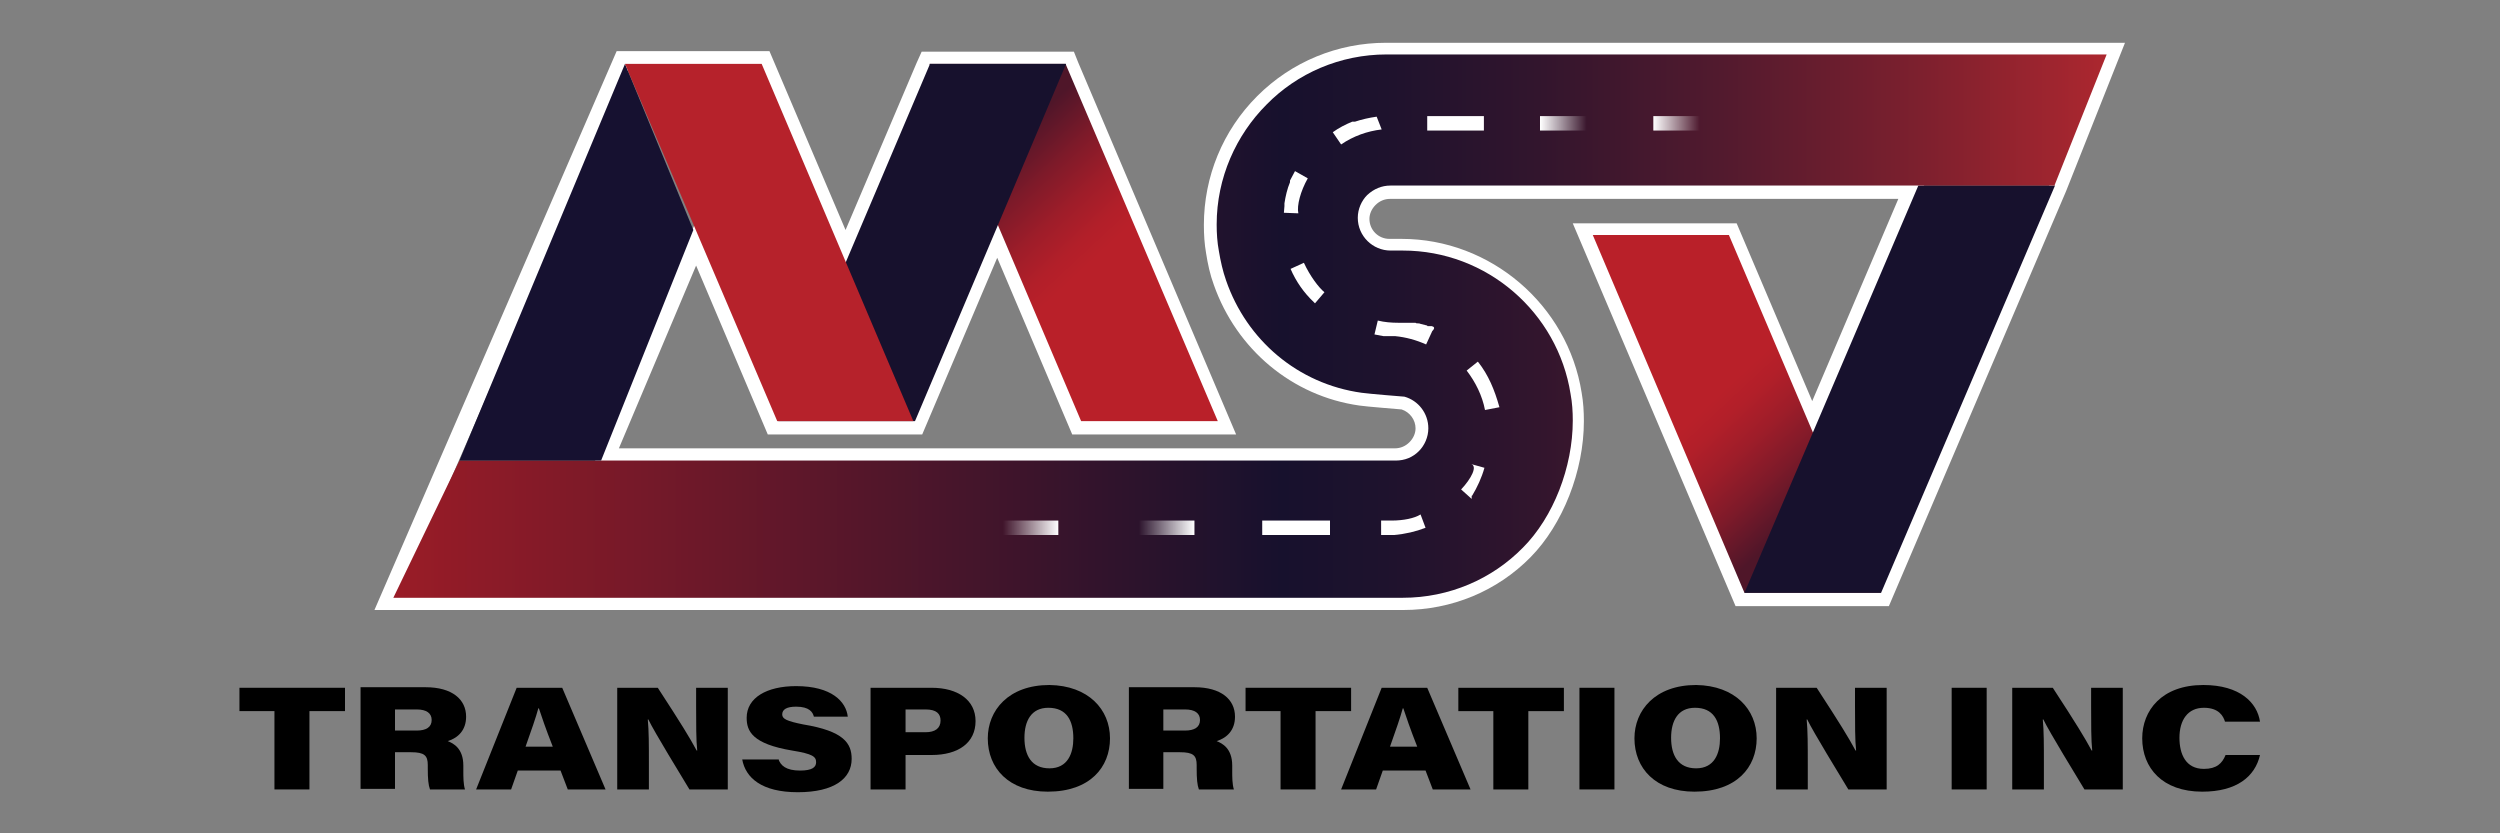 <?xml version="1.0" encoding="utf-8"?>
<!-- Generator: Adobe Illustrator 25.4.0, SVG Export Plug-In . SVG Version: 6.00 Build 0)  -->
<svg version="1.1" id="Layer_1" xmlns="http://www.w3.org/2000/svg" xmlns:xlink="http://www.w3.org/1999/xlink" x="0px" y="0px"
	 viewBox="0 0 450 150" style="enable-background:new 0 0 450 150;" xml:space="preserve">
<rect x="0" y="0" width="450" height="150" fill="#808080" stroke="none"/>
<style type="text/css">
	.st0{fill:#FFFFFF;}
	.st1{fill:url(#SVGID_1_);}
	.st2{fill:url(#SVGID_00000157999873259915890720000010062306522119924152_);}
	.st3{fill:#17112D;}
	.st4{fill:url(#SVGID_00000161600327127295025010000005140789884834934192_);}
	.st5{fill:#161130;}
	.st6{fill:#B6222B;}
	.st7{fill:url(#SVGID_00000135687582418780936950000017886525743797917329_);}
	.st8{fill:url(#SVGID_00000083789138944106701730000012939563718185832832_);}
	.st9{fill:url(#SVGID_00000061457555407668763820000015025980483315261590_);}
	.st10{fill:url(#SVGID_00000014635970682352336610000017851488732941088699_);}
</style>
<g>
	<g>
		<g>
			<g>
				<path class="st0" d="M379.2,9.8l-9.4,23.6l-31.3,73.3H314l-27.3-64.3h24.6l15.1,35.5l19-44.5h-94.9c-1.6,0-3.1,0.7-4.2,1.7
					c-1.1,1.1-1.7,2.5-1.7,4.1c0,3.2,2.6,5.9,5.9,5.9h2.2c15.2,0,27.9,11.2,30.2,25.8c0.2,1.5,0.4,3.1,0.4,4.8
					c0,8.4-3.4,17.4-9,22.9c-5.5,5.5-13.2,9-21.6,9H70.8l41.7-96.1h24.6l15.2,35.7l15.1-35.6l0-0.1h24.5l0,0l0.1,0.1l27.3,64.2
					h-24.6l-15-35.3l-15,35.3h-24.8l-14.4-33.9l-17.3,41h143.1c1.6,0,3.1-0.7,4.2-1.7c1.1-1.1,1.7-2.5,1.7-4.1c0-2.7-1.8-5-4.3-5.7
					c0,0-6.4-0.5-7.7-0.7c-11.4-1.7-20.6-9.5-24.4-20.2c-0.6-1.7-1.1-3.5-1.3-5.3c-0.2-1.5-0.4-3.1-0.4-4.8c0-8.4,3.4-16.1,9-21.6
					s13.2-9,21.6-9H379.2 M381.2,8.5h-1.9H249.6c-8.5,0-16.5,3.3-22.5,9.4c-6,6-9.4,14-9.4,22.5c0,1.7,0.1,3.3,0.4,5
					c0.3,1.9,0.8,3.7,1.4,5.5c3.9,11.3,13.7,19.4,25.4,21.1c1.3,0.2,6.7,0.6,7.7,0.7c1.9,0.6,3.3,2.4,3.3,4.4c0,1.2-0.5,2.4-1.3,3.2
					c-0.9,0.9-2,1.4-3.2,1.4H110.2l15.3-36.3l13.2,31.1l0.3,0.8h0.9h24.8h0.9l0.3-0.8l13.8-32.5l13.8,32.5l0.3,0.8h0.9h24.6h2
					l-0.8-1.8l-27.1-63.8l-0.6-1.4h-0.9h-25.3l-0.7,1.5l-13.7,32.2l-14-32.9l-0.3-0.8h-0.9h-24.6h-0.9l-0.3,0.8l-41.7,96.1l-0.8,1.8
					h2h181.7c8.5,0,16.5-3.3,22.5-9.4c5.7-5.7,9.4-15,9.4-23.8c0-1.7-0.1-3.3-0.4-5c-2.4-15.3-16-26.9-31.5-26.9h-2.2
					c-2.5,0-4.6-2-4.6-4.6c0-1.2,0.5-2.4,1.3-3.2c0.9-0.9,2-1.4,3.2-1.4h93l-17,39.8l-13.9-32.7l-0.3-0.8h-0.9h-24.6h-2l0.8,1.8
					l27.3,64.3l0.3,0.8h0.9h24.6h0.9l0.3-0.8l31.3-73.3l9.4-23.6L381.2,8.5L381.2,8.5z"/>
				<path class="st0" d="M252.6,109.8H67.4L111,9.2h27.5l13.7,32.2l12.8-30.1l0.9-2h27.4l0.8,2l28.4,66.9h-29.5l-13.5-31.8
					l-13.5,31.8h-27.8l-12.9-30.4l-13.9,32.9h139.7c1,0,1.9-0.4,2.6-1.1c0.7-0.7,1.1-1.6,1.1-2.5c0-1.5-1-2.9-2.5-3.4
					c-1-0.1-6.3-0.5-7.6-0.7c-12.1-1.7-22.1-10.1-26.2-21.7c-0.7-1.9-1.1-3.8-1.4-5.7c-0.3-1.7-0.4-3.4-0.4-5.1
					c0-8.7,3.4-17,9.6-23.2c6.2-6.2,14.5-9.6,23.2-9.6h133l-10.6,26.7l-31.9,74.7h-27.6l-29.3-68.9h29.5l13.6,32l15.5-36.4h-91.5
					c-1,0-1.9,0.4-2.6,1.1c-0.7,0.7-1.1,1.6-1.1,2.5c0,2,1.6,3.6,3.6,3.6h2.2c16,0,29.9,11.9,32.4,27.7c0.3,1.7,0.4,3.4,0.4,5.1
					c0,9-3.8,18.6-9.6,24.5C269.5,106.4,261.3,109.8,252.6,109.8z M72.3,106.6h180.3c7.9,0,15.3-3.1,20.9-8.7
					c5.3-5.3,8.7-14,8.7-22.2c0-1.5-0.1-3.1-0.4-4.6c-2.3-14.3-14.8-25-29.3-25h-2.2c-3.8,0-6.8-3.1-6.8-6.8c0-1.8,0.7-3.5,2-4.8
					c1.3-1.3,3-2,4.8-2h96.4l-20.4,47.9l-15.7-37h-22.5l26.5,62.4h23.3L369,33l8.8-22.3H249.6c-7.9,0-15.3,3.1-20.9,8.7
					c-5.6,5.6-8.7,13-8.7,20.9c0,1.5,0.1,3.1,0.4,4.6c0.3,1.7,0.7,3.5,1.3,5.1c3.6,10.5,12.7,18,23.6,19.6c1.3,0.2,7.6,0.7,7.7,0.7
					l0.2,0c3,0.8,5,3.5,5,6.6c0,1.8-0.7,3.5-2,4.8c-1.3,1.3-3,2-4.8,2H106.8l18.7-44.4l15,35.4H164L179.7,38l15.6,36.8h22.5
					l-26.5-62.4h-23.2l-15.8,37.2l-15.8-37.2h-23.3L72.3,106.6z"/>
			</g>
		</g>
		
			<linearGradient id="SVGID_1_" gradientUnits="userSpaceOnUse" x1="212.01" y1="-281.293" x2="155.771" y2="-341.602" gradientTransform="matrix(-1 0 0 -1 496.523 -236.952)">
			<stop  offset="0.442" style="stop-color:#B92029"/>
			<stop  offset="0.492" style="stop-color:#B21F29"/>
			<stop  offset="0.565" style="stop-color:#9E1D29"/>
			<stop  offset="0.652" style="stop-color:#7E1A29"/>
			<stop  offset="0.75" style="stop-color:#521629"/>
			<stop  offset="0.755" style="stop-color:#4F1629"/>
		</linearGradient>
		<polygon class="st1" points="286.7,42.3 311.2,42.3 338.6,106.7 314,106.7 		"/>
		
			<linearGradient id="SVGID_00000072253761859514134010000000435907296168888202_" gradientUnits="userSpaceOnUse" x1="305.727" y1="123.204" x2="249.488" y2="62.896" gradientTransform="matrix(1 0 0 1 -84.396 -49.425)">
			<stop  offset="0.442" style="stop-color:#B92029"/>
			<stop  offset="0.492" style="stop-color:#B21F29"/>
			<stop  offset="0.565" style="stop-color:#9E1D29"/>
			<stop  offset="0.652" style="stop-color:#7E1A29"/>
			<stop  offset="0.75" style="stop-color:#521629"/>
			<stop  offset="0.755" style="stop-color:#4F1629"/>
		</linearGradient>
		<polygon style="fill:url(#SVGID_00000072253761859514134010000000435907296168888202_);" points="219.2,75.8 194.6,75.8 
			167.3,11.5 191.8,11.5 		"/>
		<polygon class="st3" points="369.9,33.4 345.3,33.4 314,106.7 338.6,106.7 		"/>
		<polygon class="st3" points="140.1,75.8 164.7,75.8 191.9,11.5 167.4,11.5 		"/>
		
			<linearGradient id="SVGID_00000100348766205691457870000016285763504667302039_" gradientUnits="userSpaceOnUse" x1="70.832" y1="58.664" x2="379.234" y2="58.664">
			<stop  offset="0" style="stop-color:#9A1C27"/>
			<stop  offset="0.518" style="stop-color:#17112D"/>
			<stop  offset="0.579" style="stop-color:#1E122D"/>
			<stop  offset="0.668" style="stop-color:#32152D"/>
			<stop  offset="0.775" style="stop-color:#521A2E"/>
			<stop  offset="0.894" style="stop-color:#7E202E"/>
			<stop  offset="1" style="stop-color:#AC272F"/>
		</linearGradient>
		<path style="fill:url(#SVGID_00000100348766205691457870000016285763504667302039_);" d="M250.3,33.4h119.5l9.4-23.6H249.6
			c-8.4,0-16.1,3.4-21.6,9c-5.5,5.5-9,13.2-9,21.6c0,1.6,0.1,3.2,0.4,4.8c0.3,1.8,0.7,3.6,1.3,5.3c3.7,10.7,12.9,18.6,24.4,20.2
			c1.4,0.2,7.7,0.7,7.7,0.7c2.5,0.7,4.3,3,4.3,5.7c0,1.6-0.7,3.1-1.7,4.1c-1.1,1.1-2.5,1.7-4.2,1.7H82.7l-11.9,24.7h181.7
			c8.4,0,16.1-3.4,21.6-9c5.5-5.5,9-14.5,9-22.9c0-1.6-0.1-3.2-0.4-4.8c-2.3-14.6-15-25.8-30.2-25.8h-2.2c-3.2,0-5.9-2.6-5.9-5.9
			c0-1.6,0.7-3.1,1.7-4.1C247.3,34,248.7,33.4,250.3,33.4z"/>
		<polygon class="st5" points="82.7,82.9 112.5,11.5 124.8,41.4 108.2,82.9 		"/>
		<polygon class="st6" points="164.4,75.8 139.9,75.8 112.5,11.5 137.1,11.5 		"/>
		<g>
			<g>
				<rect x="256.9" y="20.9" class="st0" width="10.2" height="2.6"/>
				<path class="st0" d="M235.4,32.1l-2.3-1.3c-0.3,0.6-0.6,1.1-0.9,1.7c0,0,0,0,0,0c0,0,0,0,0,0.1c0,0,0,0,0,0v0c0,0,0,0,0,0v0
					c0,0,0,0,0,0v0l0,0c0,0,0,0,0,0c0,0,0,0,0,0c0,0,0,0,0,0c0,0,0,0,0,0s0,0,0,0c0,0,0,0,0,0s0,0,0,0v0c0,0,0,0,0,0c0,0,0,0,0,0
					s0,0,0,0s0,0,0,0v0c0,0,0,0,0,0v0c0,0,0,0,0,0s0,0,0,0v0c0,0,0,0,0,0c0,0,0,0,0,0c0,0,0,0,0,0v0c0,0,0,0,0,0c0,0,0,0,0,0
					s0,0,0,0v0h0c0,0,0,0,0,0v0c0,0,0,0,0,0c0,0,0,0,0,0c0,0,0,0,0,0c0,0,0,0,0,0c0,0,0,0,0,0v0c0,0,0,0,0,0c0,0,0,0,0,0
					c0,0,0,0,0,0.1c0,0,0,0.1,0,0.1c-0.5,1.2-0.8,2.5-1,3.8c0,0,0,0.1,0,0.1c0,0,0,0,0,0c0,0,0,0.1,0,0.1v0c0,0,0,0,0,0
					c0,0,0,0,0,0.1v0c0,0,0,0,0,0s0,0,0,0c0,0,0,0,0,0c0,0,0,0,0,0v0c0,0,0,0,0,0s0,0,0,0c0,0,0,0,0,0c0,0,0,0,0,0c0,0,0,0,0,0v0
					c0,0,0,0,0,0s0,0,0,0v0c0,0,0,0,0,0v0c0,0,0,0,0,0v0c0,0,0,0,0,0v0h0c0,0,0,0,0,0v0c0,0,0,0,0,0v0c0,0,0,0,0,0v0c0,0,0,0,0,0v0
					c0,0,0,0,0,0v0c0,0,0,0,0,0v0c0,0,0,0,0,0s0,0,0,0c0,0,0,0,0,0v0c0,0,0,0,0,0c0,0,0,0,0,0c0,0,0,0,0,0c0,0,0,0,0,0.1v0
					c0,0,0,0,0,0c0,0,0,0,0,0.1c0,0,0,0,0,0c0,0.4-0.1,0.8-0.1,1.2l2.6,0.1C233.4,37,234.1,34.4,235.4,32.1z"/>
				<path class="st0" d="M247.8,21c-1.4,0.2-2.7,0.5-3.9,0.9h0c0,0-0.1,0-0.1,0h0c0,0,0,0,0,0c0,0,0,0,0,0s0,0-0.1,0v0h0
					c0,0,0,0,0,0c0,0,0,0,0,0c0,0,0,0,0,0c0,0,0,0,0,0s0,0,0,0s0,0,0,0c0,0,0,0,0,0s0,0,0,0h0c0,0,0,0,0,0c0,0,0,0,0,0s0,0,0,0
					c0,0,0,0,0,0h0c0,0,0,0,0,0c0,0,0,0,0,0c0,0,0,0,0,0c0,0,0,0,0,0s0,0,0,0h0c0,0,0,0,0,0c0,0,0,0,0,0c0,0,0,0,0,0c0,0,0,0,0,0h0
					c0,0,0,0,0,0c0,0,0,0,0,0s0,0,0,0s0,0,0,0c0,0,0,0,0,0h0c0,0,0,0,0,0c0,0,0,0,0,0s0,0,0,0h0c0,0,0,0,0,0c0,0,0,0,0,0h0
					c0,0,0,0,0,0h0c0,0,0,0,0,0s0,0,0,0c0,0,0,0,0,0c0,0,0,0,0,0c0,0,0,0,0,0h0c0,0,0,0,0,0c0,0,0,0,0,0c0,0,0,0-0.1,0c0,0,0,0,0,0
					h0c0,0-0.1,0-0.1,0c0,0-0.1,0-0.1,0c-1.2,0.5-2.4,1.1-3.5,1.9l1.5,2.2c2.2-1.5,4.7-2.4,7.3-2.7L247.8,21z"/>
				<path class="st0" d="M234.7,47.3l-2.4,1.1c1,2.3,2.4,4.3,4.2,6c0,0,0,0,0,0c0,0,0,0,0.1,0.1c0,0,0,0,0.1,0.1c0,0,0,0,0,0h0
					c0,0,0,0,0,0c0,0,0,0,0,0c0,0,0,0,0,0l0,0c0,0,0,0,0,0c0,0,0,0,0,0c0,0,0,0,0,0s0,0,0,0c0,0,0,0,0,0s0,0,0,0c0,0,0,0,0,0
					c0,0,0,0,0,0c0,0,0,0,0,0c0,0,0,0,0,0c0,0,0,0,0,0c0,0,0,0,0,0c0,0,0,0,0,0c0,0,0,0,0,0c0,0,0,0,0,0c0,0,0,0,0,0c0,0,0,0,0,0v0
					c0,0,0,0,0,0v0c0,0,0,0,0,0s0,0,0,0c0,0,0,0,0,0c0,0,0,0,0,0c0,0,0,0,0,0c0,0,0,0,0,0c0,0,0,0,0,0s0,0,0,0v0c0,0,0,0,0,0
					c0,0,0,0,0,0c0,0,0,0,0,0h0c0,0,0,0,0,0c0,0,0,0,0,0c0,0,0,0,0,0h0c0,0,0,0,0,0h0c0,0,0,0,0,0h0v0h0v0c0,0,0,0,0,0v0
					c0,0,0,0,0,0s0,0,0,0c0,0,0,0,0,0c0,0,0,0,0,0l0,0c0,0,0,0,0,0c0,0,0,0,0,0v0c0,0,0,0,0,0c0,0,0,0,0,0c0,0,0,0,0,0v0
					c0,0,0,0,0,0s0,0,0,0c0,0,0,0,0,0s0,0,0,0c0,0,0,0,0,0c0,0,0,0,0,0c0,0,0,0,0,0c0,0,0,0,0,0c0,0,0,0,0,0h0c0,0,0,0,0,0h0
					c0,0,0,0,0,0c0,0,0,0,0,0l0,0c0,0,0,0,0,0c0,0,0,0,0,0c0,0,0,0,0,0h0v0h0c0,0,0,0,0,0s0,0,0,0c0,0,0,0,0,0c0,0,0,0,0,0s0,0,0,0
					v0c0,0,0,0,0,0c0,0,0,0,0,0v0h0c0,0,0,0,0,0l0,0c0,0,0,0,0,0c0,0,0,0,0,0s0,0,0,0c0,0,0,0,0,0c0,0,0,0,0,0c0,0,0,0,0,0s0,0,0,0
					c0,0,0,0,0,0c0,0,0,0,0,0c0,0,0,0,0,0h0v0h0c0,0,0,0,0,0c0,0,0,0,0,0c0,0,0,0,0,0c0,0,0,0,0,0l1.7-2
					C237.4,51.8,235.8,49.7,234.7,47.3z"/>
				
					<linearGradient id="SVGID_00000152951835761082483110000008794276271327610041_" gradientUnits="userSpaceOnUse" x1="277.243" y1="22.207" x2="287.424" y2="22.207">
					<stop  offset="2.770450e-07" style="stop-color:#FFFFFF"/>
					<stop  offset="0.821" style="stop-color:#FFFFFF;stop-opacity:0"/>
				</linearGradient>
				
					<rect x="277.2" y="20.9" style="fill:url(#SVGID_00000152951835761082483110000008794276271327610041_);" width="10.2" height="2.6"/>
				
					<linearGradient id="SVGID_00000070805762490817829940000011502229569175368585_" gradientUnits="userSpaceOnUse" x1="297.606" y1="22.207" x2="307.787" y2="22.207">
					<stop  offset="2.770450e-07" style="stop-color:#FFFFFF"/>
					<stop  offset="0.821" style="stop-color:#FFFFFF;stop-opacity:0"/>
				</linearGradient>
				
					<rect x="297.6" y="20.9" style="fill:url(#SVGID_00000070805762490817829940000011502229569175368585_);" width="10.2" height="2.6"/>
				
					<linearGradient id="SVGID_00000064314313337772902210000013867130084717436827_" gradientUnits="userSpaceOnUse" x1="178.337" y1="95.034" x2="190.563" y2="95.034">
					<stop  offset="0.179" style="stop-color:#FFFFFF;stop-opacity:0"/>
					<stop  offset="1" style="stop-color:#FFFFFF"/>
				</linearGradient>
				
					<rect x="178.3" y="93.7" style="fill:url(#SVGID_00000064314313337772902210000013867130084717436827_);" width="12.2" height="2.6"/>
				<path class="st0" d="M250.5,93.7h-1.9v2.6h1.9c0,0,0,0,0,0c0,0,0,0,0,0h0c0,0,0,0,0,0s0,0,0,0h0c0,0,0,0,0,0s0,0,0,0
					c0,0,0,0,0,0h0c0,0,0,0,0,0s0,0,0,0h0c0,0,0,0,0,0c0,0,0,0,0,0h0c0,0,0,0,0,0s0,0,0,0c0,0,0,0,0,0s0,0,0,0c0,0,0,0,0,0h0
					c0,0,0,0,0,0s0,0,0,0h0c0,0,0,0,0,0s0,0,0,0h0.1c0,0,0,0,0,0h0c0,0,0,0,0,0s0,0,0,0c0,0,0,0,0,0s0,0,0,0c0,0,0,0,0,0h0
					c0,0,0,0,0,0c0,0,0,0,0,0h0.1c0,0,0,0,0,0s0,0,0,0s0,0,0,0s0,0,0,0h0c0,0,0,0,0,0c0,0,0,0,0,0h0c0,0,0,0,0,0c0,0,0,0,0,0
					c0,0,0,0,0,0c0,0,0,0,0,0c0,0,0,0,0,0h0c0,0,0,0,0,0s0,0,0,0h0c0,0,0,0,0,0c0,0,0,0,0,0h0.1c0,0,0,0,0,0s0,0,0,0h0c0,0,0,0,0,0
					c0,0,0,0,0,0h0c0,0,0,0,0,0h0.1c0,0,0,0,0,0h0c0,0,0,0,0,0c0,0,0,0,0,0h0.1c0,0,0,0,0,0c0,0,0,0,0,0c2-0.2,3.8-0.6,5.6-1.3
					l-0.9-2.4C254.6,93.3,252.6,93.7,250.5,93.7z"/>
				<path class="st0" d="M263,88.1l1.9,1.7c0,0,0,0,0,0s0,0,0,0c0,0,0,0,0,0c0,0,0,0,0,0s0,0,0,0c0,0,0,0,0,0c0,0,0,0,0,0h0v0
					c0,0,0,0,0,0c0,0,0,0,0,0c0,0,0,0,0,0s0,0,0,0v0c0,0,0,0,0,0h0c0,0,0,0,0,0c0,0,0,0,0,0c0,0,0,0,0,0c0,0,0,0,0,0c0,0,0,0,0,0
					c0,0,0,0,0,0h0c0,0,0,0,0,0c0,0,0,0,0,0c0,0,0,0,0,0v0l0,0c0,0,0,0,0,0c0,0,0,0,0,0h0c0,0,0,0,0,0c0,0,0,0,0,0c0,0,0,0,0,0v0
					c0,0,0,0,0,0v0c0,0,0,0,0,0c0,0,0,0,0,0c0,0,0,0,0,0c0,0,0,0,0,0c0,0,0,0,0,0c0,0,0,0,0,0c0,0,0,0,0,0s0,0,0,0l0,0c0,0,0,0,0,0
					c0,0,0,0,0,0s0,0,0,0h0c0,0,0,0,0,0h0c0,0,0,0,0,0h0c0,0,0,0,0,0c0,0,0,0,0,0l0,0c0,0,0,0,0,0c0,0,0,0,0,0c0,0,0,0,0,0
					c0,0,0,0,0,0c0,0,0,0,0,0c0,0,0,0,0,0c0,0,0,0,0,0c0,0,0,0,0,0v0h0v0c0,0,0,0,0,0v0l0,0c0,0,0,0,0,0c0,0,0,0,0,0c0,0,0,0,0,0
					c0,0,0,0,0,0c0,0,0,0,0,0c0,0,0,0,0,0c0,0,0,0,0,0c0,0,0,0,0,0c0,0,0,0,0,0c0,0,0,0,0,0c0,0,0,0,0,0h0c0,0,0,0,0,0c0,0,0,0,0,0
					s0,0,0,0c0,0,0,0,0,0c0,0,0,0,0,0c0,0,0,0,0,0c0,0,0,0,0,0c0,0,0,0,0,0c0,0,0,0,0,0s0,0,0,0c0,0,0,0,0,0h0c0,0,0,0,0,0
					c0,0,0,0,0,0c0,0,0,0,0,0s0,0,0,0h0v0c0,0,0,0,0,0v0l0,0v0c0,0,0,0,0,0v0c0,0,0,0,0,0c0,0,0,0,0,0c0,0,0,0,0,0c0,0,0,0,0,0
					s0,0,0,0h0c0,0,0,0,0,0c0,0,0,0,0,0c0,0,0,0,0,0c0,0,0,0,0,0c0,0,0,0,0,0c0,0,0,0,0,0c0,0,0,0,0,0c0,0,0,0,0,0s0,0,0,0
					c0,0,0,0,0,0c0,0,0,0,0,0v0h0v0c0,0,0,0,0,0v0c0,0,0,0,0,0v0h0v0c0,0,0,0,0,0s0,0,0,0v0c0,0,0,0,0,0c0,0,0,0,0,0c0,0,0,0,0,0v0
					h0v0c0,0,0,0,0,0c0,0,0,0,0,0s0,0,0,0c0,0,0,0,0,0c0,0,0,0,0,0c0,0,0,0,0,0c0,0,0,0,0,0c0,0,0,0,0,0c0,0,0,0,0,0c0,0,0,0,0,0
					c0,0,0,0,0,0c0,0,0,0,0,0v0c0,0,0,0,0,0c0,0,0,0,0,0c0,0,0,0,0,0c0,0,0,0,0,0h0c0,0,0,0,0,0c0,0,0,0,0,0c0,0,0,0,0,0
					c0,0,0,0,0,0c0,0,0,0,0,0c0,0,0,0,0,0h0c0,0,0,0,0,0c0,0,0,0,0,0c0,0,0,0,0,0c0,0,0,0,0,0c0,0,0,0,0,0h0c0,0,0,0,0,0s0,0,0,0
					c0,0,0,0,0,0c0,0,0,0,0,0c0,0,0,0,0,0c0,0,0,0,0,0c0,0,0,0,0,0v0c0,0,0,0,0,0c0,0,0,0,0,0c0,0,0,0,0,0c0,0,0,0,0,0c0,0,0,0,0,0
					c0,0,0,0,0,0c0,0,0,0,0,0c0,0,0,0,0,0h0v0c0,0,0,0,0,0c0,0,0,0,0,0c0,0,0,0,0,0v0c0,0,0,0,0,0c0,0,0,0,0,0v0c0,0,0,0,0,0v0
					c0,0,0,0,0,0c0,0,0,0,0,0l0,0c0,0,0,0,0,0c0,0,0,0,0,0c0,0,0,0,0,0c0,0,0,0,0,0c0,0,0,0,0,0c0,0,0,0,0,0c0,0,0,0,0-0.1l0,0
					c0,0,0,0,0,0c0,0,0,0,0,0v0c0,0,0,0,0,0c0,0,0,0,0,0c0,0,0,0,0,0c0,0,0,0,0,0c0,0,0,0,0,0c0,0,0,0,0,0c0,0,0,0,0-0.1l0,0
					c0,0,0,0,0,0c0,0,0,0,0-0.1c0,0,0,0,0,0v0c0,0,0,0,0,0c0,0,0,0,0,0c0,0,0,0,0,0v0c0,0,0,0,0,0c0,0,0,0,0-0.1c0,0,0,0,0-0.1
					c0,0,0-0.1,0.1-0.1c0.9-1.5,1.7-3.2,2.2-5l-2.5-0.7C266.1,83.8,264.8,86.2,263,88.1z"/>
				<path class="st0" d="M266.1,65.2C266.1,65.2,266.1,65.2,266.1,65.2C266.1,65.1,266.1,65.1,266.1,65.2
					C266.1,65.1,266.1,65.1,266.1,65.2c-0.1-0.1-0.1-0.1-0.1-0.1c0,0,0,0,0,0c0,0,0,0,0,0l0,0c0,0,0,0,0,0s0,0,0,0v0l0,0
					c0,0,0,0,0,0v0c0,0,0,0,0,0s0,0,0,0c0,0,0,0,0,0s0,0,0,0c0,0,0,0,0,0c0,0,0,0,0,0c0,0,0,0,0,0h0c0,0,0,0,0,0c0,0,0,0,0,0
					s0,0,0,0c0,0,0,0,0,0c0,0,0,0,0,0c0,0,0,0,0,0c0,0,0,0,0,0v0l-2,1.6c1.6,2.1,2.8,4.5,3.3,7.1l2.6-0.5
					C269,70.1,267.9,67.5,266.1,65.2C266.2,65.2,266.2,65.2,266.1,65.2z"/>
				
					<linearGradient id="SVGID_00000026868660938321356150000002565330177203309446_" gradientUnits="userSpaceOnUse" x1="202.789" y1="95.034" x2="215.015" y2="95.034">
					<stop  offset="0.179" style="stop-color:#FFFFFF;stop-opacity:0"/>
					<stop  offset="1" style="stop-color:#FFFFFF"/>
				</linearGradient>
				
					<rect x="202.8" y="93.7" style="fill:url(#SVGID_00000026868660938321356150000002565330177203309446_);" width="12.2" height="2.6"/>
				<rect x="227.2" y="93.7" class="st0" width="12.2" height="2.6"/>
				<path class="st0" d="M257.7,58.7C257.7,58.7,257.7,58.7,257.7,58.7c-0.1,0-0.1,0-0.1,0c0,0,0,0,0,0c0,0,0,0,0,0h0l0,0
					c0,0,0,0,0,0c0,0,0,0-0.1,0h0v0c0,0,0,0,0,0s0,0,0,0h0c0,0,0,0,0,0c0,0,0,0,0,0l0,0h0c0,0,0,0,0,0c0,0,0,0,0,0c0,0,0,0,0,0
					c0,0,0,0,0,0h0c0,0,0,0,0,0c0,0,0,0,0,0s0,0,0,0h0v0c0,0,0,0,0,0s0,0,0,0c0,0,0,0,0,0v0c0,0,0,0,0,0c0,0,0,0,0,0c0,0,0,0,0,0
					s0,0,0,0c0,0,0,0,0,0c0,0,0,0,0,0c0,0,0,0,0,0c0,0,0,0,0,0h0c0,0,0,0,0,0c0,0,0,0-0.1,0c0,0,0,0,0,0s0,0,0,0c0,0,0,0,0,0
					s0,0,0,0h0c0,0,0,0,0,0c0,0,0,0,0,0s0,0,0,0c0,0,0,0,0,0c0,0,0,0,0,0c0,0,0,0-0.1,0s0,0,0,0c0,0,0,0,0,0c0,0,0,0,0,0
					c0,0,0,0,0,0h0c0,0,0,0,0,0c0,0,0,0,0,0c0,0-0.1,0-0.1,0c0,0,0,0,0,0c0,0,0,0,0,0c0,0,0,0,0,0s0,0,0,0c0,0,0,0,0,0
					c0,0-0.1,0-0.1,0c0,0,0,0,0,0c0,0,0,0,0,0c0,0,0,0,0,0h0c0,0,0,0,0,0c0,0-0.1,0-0.1,0c-0.1,0-0.1,0-0.1-0.1c0,0,0,0,0,0
					c0,0,0,0,0,0c-0.4-0.1-0.8-0.2-1.2-0.3c-0.2-0.1-0.4-0.1-0.6-0.1c0,0,0,0,0,0c-0.1,0-0.2,0-0.3-0.1c-0.1,0-0.1,0-0.2,0h0
					c-0.1,0-0.1,0-0.1,0h0c0,0,0,0,0,0c0,0,0,0,0,0c0,0-0.1,0-0.1,0h0c0,0,0,0,0,0c0,0,0,0,0,0c0,0,0,0,0,0s0,0,0,0c0,0-0.1,0-0.1,0
					c0,0,0,0,0,0h0c0,0,0,0,0,0c0,0,0,0,0,0h0c0,0,0,0,0,0c0,0,0,0-0.1,0c0,0,0,0,0,0c0,0,0,0,0,0s0,0,0,0c0,0,0,0,0,0h0
					c0,0,0,0,0,0c0,0-0.1,0-0.1,0c0,0,0,0,0,0c0,0,0,0,0,0h0c0,0,0,0,0,0c0,0,0,0,0,0h0c0,0,0,0,0,0c0,0,0,0-0.1,0h0c0,0,0,0,0,0
					s0,0,0,0c0,0,0,0,0,0c0,0,0,0,0,0s0,0,0,0h0c0,0-0.1,0-0.1,0c0,0,0,0,0,0h0c0,0,0,0,0,0h0c0,0,0,0,0,0c0,0,0,0,0,0c0,0,0,0,0,0
					h-0.1c0,0,0,0,0,0h0c0,0,0,0,0,0c0,0,0,0,0,0s0,0,0,0c0,0,0,0,0,0s0,0,0,0h-0.1c0,0,0,0,0,0c0,0,0,0,0,0s0,0,0,0h0c0,0,0,0,0,0
					s0,0,0,0c0,0,0,0,0,0s0,0,0,0h0c0,0,0,0,0,0c0,0,0,0,0,0h0c0,0,0,0,0,0s0,0,0,0h0c0,0,0,0,0,0s0,0,0,0c0,0,0,0,0,0s0,0,0,0h-1.7
					h-0.3c-1.2,0-2.5-0.1-3.7-0.4l-0.6,2.5c0.5,0.1,1.1,0.2,1.6,0.3c0,0,0.1,0,0.1,0h0c0,0,0,0,0,0s0,0,0,0c0,0,0,0,0,0s0,0,0,0h0
					c0,0,0,0,0,0c0,0,0,0,0,0h0.1c0,0,0,0,0,0c0,0,0,0,0,0s0,0,0,0c0,0,0,0,0,0s0,0,0,0c0,0,0,0,0,0h0c0,0,0,0,0,0s0,0,0,0
					c0,0,0,0,0,0c0,0,0,0,0,0s0,0,0,0h0c0,0,0,0,0,0c0,0,0,0,0,0s0,0,0,0c0,0,0,0,0,0s0,0,0,0h0c0,0,0,0,0,0s0,0,0,0h0c0,0,0,0,0,0
					s0,0,0,0h0c0,0,0,0,0,0l0,0c0,0,0,0,0,0c0,0,0,0,0,0h0c0,0,0,0,0,0h0c0,0,0,0,0,0s0,0,0,0c0,0,0,0,0,0c0,0,0,0,0,0h0
					c0,0,0,0,0,0s0,0,0,0c0,0,0,0,0,0c0,0,0,0,0,0h0c0,0,0,0,0,0s0,0,0,0c0,0,0,0,0,0s0,0,0,0h0c0,0,0,0,0,0s0,0,0,0h0c0,0,0,0,0,0
					h0c0,0,0,0,0,0s0,0,0,0s0,0,0,0h0c0,0,0,0,0,0h0c0,0,0,0,0,0h0c0,0,0,0,0,0h0c0,0,0,0,0,0h0c0,0,0,0,0,0h0c0,0,0,0,0,0
					c0,0,0,0,0,0c0,0,0,0,0,0s0,0,0,0h0c0,0,0,0,0,0h0c0,0,0,0,0,0s0,0,0,0h0c0,0,0,0,0,0h0c0,0,0,0,0,0h0c0,0,0,0,0,0s0,0,0,0
					s0,0,0,0c0,0,0,0,0,0s0,0,0,0h0c0,0,0,0,0,0s0,0,0,0c0,0,0,0,0,0s0,0,0,0h0c0,0,0,0,0,0c0,0,0,0,0,0s0,0,0,0s0,0,0,0
					c0,0,0,0,0,0s0,0,0,0h0c0,0,0,0,0,0h0c0,0,0,0,0,0s0,0,0,0h0c0,0,0,0,0,0h0c0,0,0,0,0,0h0c0,0,0,0,0,0s0,0,0,0c0,0,0,0,0,0
					s0,0,0,0s0,0,0,0c0,0,0,0,0,0h0c0,0,0,0,0,0s0,0,0,0h0c0,0,0,0,0,0h0c0,0,0,0,0,0s0,0,0,0c0,0,0,0,0,0c0,0,0,0,0,0s0,0,0,0h0
					c0,0,0,0,0,0h0c0,0,0,0,0,0s0,0,0,0s0,0,0,0s0,0,0,0h0c0,0,0,0,0,0h0c0,0,0,0,0,0s0,0,0,0h0c0,0,0,0,0,0h0c0,0,0,0,0,0h0
					c0,0,0,0,0,0h0c0,0,0,0,0,0s0,0,0,0h0c0,0,0,0,0,0h0c0,0,0,0,0,0s0,0,0,0s0,0,0,0s0,0,0,0h0c0,0,0,0,0,0c0,0,0,0,0,0h0
					c0,0,0,0,0,0h0c0,0,0,0,0,0s0,0,0,0h0c0,0,0,0,0,0h0c0,0,0,0,0,0h0c0,0,0,0,0,0s0,0,0,0c0,0,0,0,0,0h1.9c2,0.2,3.8,0.7,5.6,1.5
					l1.1-2.4C258.4,59,258.1,58.8,257.7,58.7C257.7,58.7,257.7,58.7,257.7,58.7z"/>
			</g>
		</g>
	</g>
	<g>
		<g>
			<path d="M49.5,128h-6.4v-4.2h19v4.2h-6.4v14.1h-6.3V128z"/>
			<path d="M71.1,135.3v6.7h-6.2v-18.3h11.7c4.8,0,7.3,2.2,7.3,5.3c0,2.4-1.4,3.8-3.3,4.4c1,0.4,2.8,1.3,2.8,4.4v1
				c0,1,0,2.4,0.3,3.3h-6.3c-0.3-0.8-0.4-1.9-0.4-3.8v-0.6c0-1.7-0.6-2.3-3-2.3H71.1z M71.1,131.5H75c1.7,0,2.7-0.6,2.7-1.9
				c0-1.2-0.9-1.9-2.7-1.9h-3.9V131.5z"/>
			<path d="M93.2,138.7l-1.2,3.4h-6.3l7.3-18.3h8.2l7.8,18.3h-6.8l-1.3-3.4H93.2z M99.5,134.4c-1.3-3.3-2-5.4-2.5-6.9h-0.1
				c-0.4,1.5-1.3,4.1-2.3,6.9H99.5z"/>
			<path d="M111.1,142.1v-18.3h7.3c4.3,6.6,5.7,8.9,7,11.3h0.1c-0.2-1.7-0.2-5-0.2-8.1v-3.2h5.7v18.3h-6.9
				c-1.5-2.5-6.3-10.3-7.4-12.6h-0.1c0.2,2.1,0.2,4.5,0.2,8.1v4.5H111.1z"/>
			<path d="M140.1,136.6c0.4,1.2,1.4,2.1,3.9,2.1c2.2,0,2.9-0.6,2.9-1.5c0-1-0.6-1.5-4.3-2.1c-7.2-1.2-8.2-3.5-8.2-5.9
				c0-3.6,3.6-5.7,8.9-5.7c6.4,0,9,2.8,9.3,5.5h-6.1c-0.2-0.8-0.8-1.8-3.2-1.8c-1.7,0-2.5,0.5-2.5,1.4c0,0.8,0.8,1.2,3.8,1.8
				c7.3,1.2,8.7,3.4,8.7,6.2c0,3.5-3.1,6-9.7,6c-6.5,0-9.4-2.6-10-5.9H140.1z"/>
			<path d="M156.8,123.8h10.9c4.7,0,7.9,2.2,7.9,6c0,3.9-3.1,6.1-7.9,6.1H163v6.2h-6.3V123.8z M163,131.8h3.6c1.7,0,2.7-0.7,2.7-2.1
				c0-1.2-0.7-2-2.7-2H163V131.8z"/>
			<path d="M199.8,132.9c0,5.2-3.6,9.6-11.2,9.6c-7,0-10.8-4.2-10.8-9.6c0-5,3.7-9.6,11.1-9.6C195.9,123.4,199.8,127.7,199.8,132.9z
				 M184.4,132.8c0,3.2,1.3,5.5,4.5,5.5c3.3,0,4.3-2.7,4.3-5.4c0-3.2-1.2-5.5-4.5-5.5C185.6,127.4,184.4,129.8,184.4,132.8z"/>
			<path d="M209.4,135.3v6.7h-6.2v-18.3H215c4.8,0,7.3,2.2,7.3,5.3c0,2.4-1.4,3.8-3.3,4.4c1,0.4,2.8,1.3,2.8,4.4v1
				c0,1,0,2.4,0.3,3.3h-6.3c-0.3-0.8-0.4-1.9-0.4-3.8v-0.6c0-1.7-0.6-2.3-3-2.3H209.4z M209.4,131.5h3.9c1.7,0,2.7-0.6,2.7-1.9
				c0-1.2-0.9-1.9-2.7-1.9h-3.9V131.5z"/>
			<path d="M230.6,128h-6.4v-4.2h19v4.2h-6.4v14.1h-6.3V128z"/>
			<path d="M248.9,138.7l-1.2,3.4h-6.3l7.3-18.3h8.2l7.8,18.3h-6.8l-1.3-3.4H248.9z M255.1,134.4c-1.3-3.3-2-5.4-2.5-6.9h-0.1
				c-0.4,1.5-1.3,4.1-2.3,6.9H255.1z"/>
			<path d="M268.9,128h-6.4v-4.2h19v4.2h-6.4v14.1h-6.3V128z"/>
			<path d="M290.6,123.8v18.3h-6.3v-18.3H290.6z"/>
			<path d="M316.2,132.9c0,5.2-3.6,9.6-11.2,9.6c-7,0-10.8-4.2-10.8-9.6c0-5,3.7-9.6,11.1-9.6C312.3,123.4,316.2,127.7,316.2,132.9z
				 M300.8,132.8c0,3.2,1.3,5.5,4.5,5.5c3.3,0,4.3-2.7,4.3-5.4c0-3.2-1.2-5.5-4.5-5.5C302,127.4,300.8,129.8,300.8,132.8z"/>
			<path d="M319.7,142.1v-18.3h7.3c4.3,6.6,5.7,8.9,7,11.3h0.1c-0.2-1.7-0.2-5-0.2-8.1v-3.2h5.7v18.3h-6.9
				c-1.5-2.5-6.3-10.3-7.4-12.6h-0.1c0.2,2.1,0.2,4.5,0.2,8.1v4.5H319.7z"/>
			<path d="M357.6,123.8v18.3h-6.3v-18.3H357.6z"/>
			<path d="M362.2,142.1v-18.3h7.3c4.3,6.6,5.7,8.9,7,11.3h0.1c-0.2-1.7-0.2-5-0.2-8.1v-3.2h5.7v18.3h-6.9
				c-1.5-2.5-6.3-10.3-7.4-12.6h-0.1c0.2,2.1,0.2,4.5,0.2,8.1v4.5H362.2z"/>
			<path d="M406.8,135.9c-0.9,3.9-4.2,6.6-10.4,6.6c-7.2,0-10.8-4.3-10.8-9.6c0-5,3.5-9.6,11-9.6c6.6,0,9.7,3.2,10.2,6.6h-6.3
				c-0.3-1-1.1-2.5-3.8-2.5c-2.9,0-4.4,2.2-4.4,5.4c0,2.9,1.1,5.6,4.4,5.6c2.3,0,3.3-1,3.9-2.5H406.8z"/>
		</g>
	</g>
</g>
</svg>
